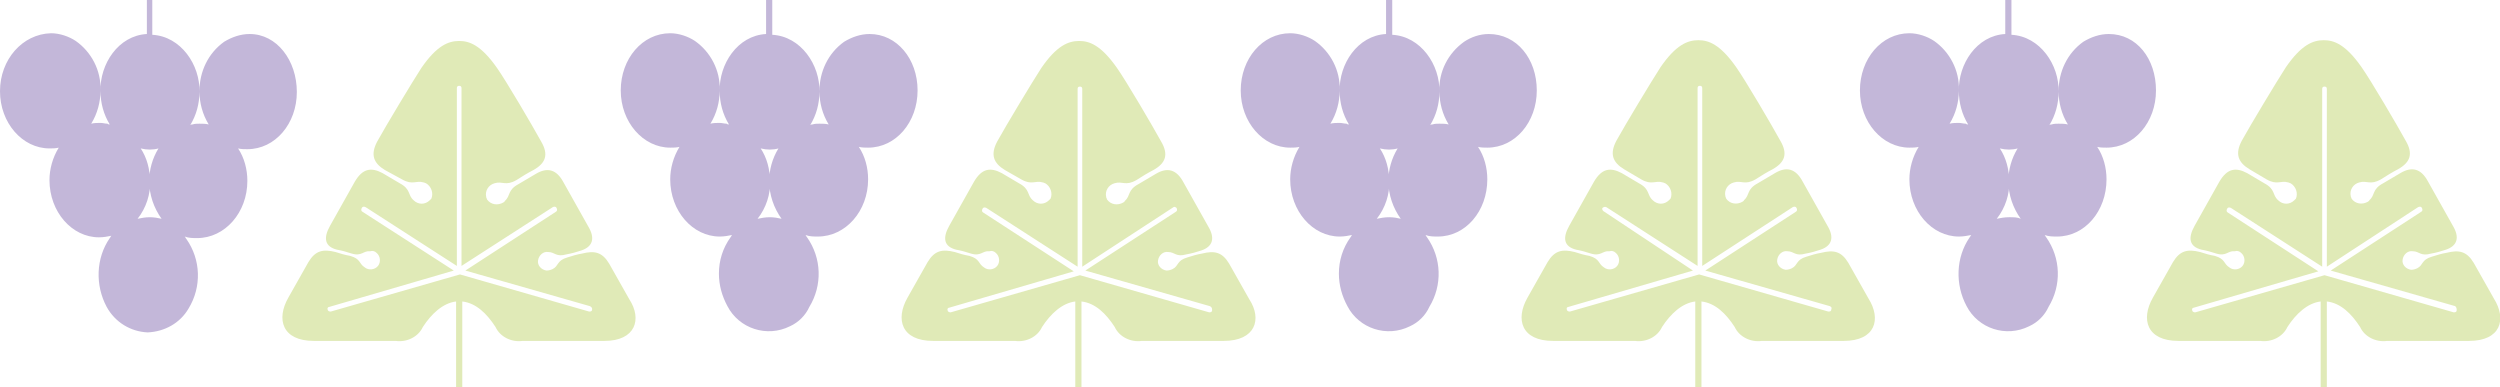 <?xml version="1.0" encoding="utf-8"?>
<!-- Generator: Adobe Illustrator 27.5.0, SVG Export Plug-In . SVG Version: 6.00 Build 0)  -->
<svg version="1.1" id="レイヤー_1" xmlns="http://www.w3.org/2000/svg" xmlns:xlink="http://www.w3.org/1999/xlink" x="0px"
	 y="0px" viewBox="0 0 323.4 50.1" style="enable-background:new 0 0 323.4 50.1;" xml:space="preserve">
<style type="text/css">
	.st0{fill:#C3B7D9;}
	.st1{fill:#E0EAB7;}
</style>
<g id="グループ_433" transform="translate(0 0)">
	<path id="パス_381" class="st0" d="M272.8,4.4L272.8,4.4c-1.2,0-2.3,0.4-3.3,1c-2.1,1.5-3.2,3.9-3.2,6.4c0,1.5,0.4,3,1.2,4.3
		c-0.4-0.1-0.8-0.1-1.2-0.1c-0.3,0-0.6,0-0.9,0.1c-0.1,0-0.2,0-0.3,0.1c0.8-1.3,1.2-2.8,1.2-4.3c0.1-3.5-2.4-7.2-6.1-7.4V0h-0.8v4.4
		c-3.7,0.2-6.1,3.9-6,7.4c0,1.5,0.4,3,1.2,4.3c-0.1,0-0.2,0-0.3-0.1c-0.3,0-0.6-0.1-0.9-0.1l0,0c-0.4,0-0.8,0-1.2,0.1
		c0.8-1.3,1.2-2.8,1.2-4.3c0.1-2.6-1.2-5-3.2-6.4c-0.9-0.6-2.1-1-3.2-1c-3.6,0-6.4,3.3-6.4,7.4s2.9,7.4,6.4,7.4c0.4,0,0.8,0,1.2-0.1
		c-0.8,1.3-1.2,2.8-1.2,4.2c0,4.1,2.9,7.4,6.4,7.4l0,0c0.6,0,1.1-0.1,1.6-0.2c-0.1,0.1-0.1,0.2-0.2,0.3c-1.8,2.6-1.9,6.1-0.4,8.9
		c1.5,2.9,5.1,4.1,8.1,2.6c1.1-0.5,2-1.4,2.5-2.5c1.7-2.8,1.6-6.3-0.3-9c-0.1-0.1-0.1-0.2-0.2-0.3c0.5,0.2,1.1,0.2,1.6,0.2
		c3.6,0,6.4-3.3,6.4-7.4c0-1.5-0.4-3-1.2-4.2c0.4,0.1,0.8,0.1,1.2,0.1c3.6,0,6.4-3.3,6.4-7.4S276.4,4.4,272.8,4.4 M259.9,28.1
		L259.9,28.1c-0.6,0-1.1,0.1-1.6,0.2c1.1-1.4,1.7-3.2,1.6-4.9c0-1.5-0.4-3-1.2-4.2c0.8,0.2,1.6,0.2,2.3,0c-0.8,1.3-1.2,2.8-1.2,4.2
		c0,1.8,0.6,3.5,1.6,4.9C261,28.1,260.5,28.1,259.9,28.1"/>
	<path id="パス_382" class="st1" d="M238.5,44.1c-4.2,0-8.9,0-10.6,0c-1.4,0.2-2.9-0.5-3.5-1.8c-1.1-1.7-2.5-3.1-4.3-3.3v11.1
		h-0.8V39c-1.7,0.2-3.2,1.6-4.3,3.3c-0.6,1.3-2.1,2-3.5,1.8c-1.7,0-6.4,0-10.6,0c-4.1,0-4.9-2.8-3.3-5.6c0.6-1.1,2-3.5,2.6-4.6
		c0.9-1.5,1.9-1.7,3.5-1.3c0.6,0.2,1.3,0.4,1.9,0.5c1.4,0.4,1.1,1,1.9,1.5c0.5,0.4,1.3,0.3,1.7-0.2s0.3-1.3-0.2-1.7
		c-0.2-0.2-0.5-0.3-0.8-0.2c-0.9-0.1-1.1,0.7-2.4,0.3c-0.6-0.2-1.3-0.4-1.9-0.5c-1.6-0.4-1.8-1.5-0.9-3.1l3.2-5.7
		c1-1.7,2.1-1.9,3.6-1.1l2.2,1.3c1.5,0.8,1,1.5,1.8,2.2c0.6,0.6,1.5,0.6,2.1,0c0.1-0.1,0.1-0.1,0.2-0.2c0.3-0.7,0-1.6-0.7-2
		c-0.1,0-0.2-0.1-0.3-0.1c-1-0.3-1.4,0.4-2.8-0.4l-2.2-1.3c-1.5-0.9-1.9-2-1-3.7c1.1-2,4.6-7.8,5.7-9.5c2-2.9,3.5-3.5,4.9-3.5
		c1.3,0,2.8,0.5,4.9,3.5c1.2,1.7,4.6,7.5,5.7,9.5c1,1.7,0.6,2.8-1,3.7c-0.6,0.3-1.6,0.9-2.2,1.3c-1.4,0.8-1.8,0.1-2.8,0.4
		c-0.8,0.2-1.3,1-1.1,1.8c0,0.1,0.1,0.2,0.1,0.3c0.5,0.7,1.4,0.8,2.1,0.4c0.1-0.1,0.2-0.1,0.2-0.2c0.8-0.7,0.3-1.4,1.8-2.2l2.2-1.3
		c1.5-0.9,2.7-0.6,3.6,1.1l3.2,5.7c0.9,1.5,0.6,2.6-0.9,3.1c-0.6,0.2-1.3,0.4-1.9,0.5c-1.4,0.4-1.5-0.3-2.4-0.3
		c-0.6-0.1-1.2,0.4-1.3,1.1c-0.1,0.6,0.4,1.2,1.1,1.3c0.3,0,0.6-0.1,0.8-0.2c0.8-0.4,0.5-1.1,1.9-1.5c0.6-0.2,1.3-0.4,1.9-0.5
		c1.6-0.4,2.6-0.2,3.5,1.3c0.6,1.1,2,3.5,2.6,4.6C243.4,41.3,242.6,44.1,238.5,44.1 M236.7,39.6L220.6,35l11.7-7.6
		c0.2-0.1,0.2-0.3,0.1-0.5s-0.3-0.2-0.5-0.1l0,0l-11.7,7.6v-23c0-0.2-0.1-0.3-0.3-0.3l0,0c-0.2,0-0.3,0.1-0.3,0.3l0,0v23l-11.8-7.6
		c-0.2-0.1-0.4,0-0.5,0.1s0,0.3,0.1,0.4L219,35l-16.1,4.7c-0.2,0-0.3,0.2-0.2,0.4l0,0c0,0.1,0.2,0.2,0.3,0.2h0.1l16.7-4.8l16.7,4.8
		h0.1c0.2,0,0.3-0.1,0.3-0.3C237,39.8,236.9,39.7,236.7,39.6"/>
	<path id="パス_384" class="st1" d="M319.4,44.1c-4.2,0-8.9,0-10.6,0c-1.4,0.2-2.9-0.5-3.5-1.8c-1.1-1.7-2.5-3.1-4.3-3.3v11.1
		h-0.8V39c-1.7,0.2-3.2,1.6-4.3,3.3c-0.6,1.3-2.1,2-3.5,1.8c-1.7,0-6.4,0-10.6,0c-4.1,0-4.9-2.8-3.3-5.6c0.6-1.1,2-3.5,2.6-4.6
		c0.9-1.5,1.9-1.7,3.5-1.3c0.6,0.2,1.3,0.4,1.9,0.5c1.4,0.4,1.1,1,1.9,1.5c0.5,0.4,1.3,0.3,1.7-0.2c0.4-0.5,0.3-1.3-0.2-1.7
		c-0.2-0.2-0.5-0.3-0.8-0.2c-0.9-0.1-1.1,0.7-2.4,0.3c-0.6-0.2-1.3-0.4-1.9-0.5c-1.6-0.4-1.8-1.5-0.9-3.1l3.2-5.7
		c1-1.7,2.1-1.9,3.6-1.1l2.2,1.3c1.5,0.8,1,1.5,1.8,2.2c0.6,0.6,1.5,0.6,2.1,0c0.1-0.1,0.1-0.1,0.2-0.2c0.3-0.7,0-1.6-0.7-2
		c-0.1,0-0.2-0.1-0.3-0.1c-1-0.3-1.4,0.4-2.8-0.4l-2.2-1.3c-1.5-0.9-1.9-2-1-3.7c1.1-2,4.6-7.8,5.7-9.5c2-2.9,3.5-3.5,4.9-3.5
		c1.3,0,2.8,0.5,4.9,3.5c1.2,1.7,4.6,7.5,5.7,9.5c1,1.7,0.6,2.8-1,3.7c-0.6,0.3-1.6,0.9-2.2,1.3c-1.4,0.8-1.8,0.1-2.8,0.4
		c-0.8,0.2-1.3,1-1.1,1.8c0,0.1,0.1,0.2,0.1,0.3c0.5,0.7,1.4,0.8,2.1,0.4c0.1-0.1,0.2-0.1,0.2-0.2c0.8-0.7,0.3-1.4,1.8-2.2l2.2-1.3
		c1.5-0.9,2.7-0.6,3.6,1.1l3.2,5.7c0.9,1.5,0.6,2.6-0.9,3.1c-0.6,0.2-1.3,0.4-1.9,0.5c-1.4,0.4-1.5-0.3-2.4-0.3
		c-0.6-0.1-1.2,0.4-1.3,1.1c-0.1,0.6,0.4,1.2,1.1,1.3c0.3,0,0.6-0.1,0.8-0.2c0.8-0.4,0.5-1.1,1.9-1.5c0.6-0.2,1.3-0.4,1.9-0.5
		c1.6-0.4,2.6-0.2,3.5,1.3c0.6,1.1,2,3.5,2.6,4.6C324.3,41.3,323.5,44.1,319.4,44.1 M317.6,39.6L301.5,35l11.7-7.6
		c0.2-0.1,0.2-0.3,0.1-0.5s-0.3-0.2-0.5-0.1l0,0L301,34.5v-23c0-0.2-0.1-0.3-0.3-0.3l0,0c-0.2,0-0.3,0.1-0.3,0.3l0,0v23l-11.8-7.6
		c-0.2-0.1-0.4-0.1-0.5,0.1s-0.1,0.4,0.1,0.5l0,0l11.7,7.6l-16.1,4.7c-0.2,0-0.3,0.2-0.2,0.4l0,0c0,0.1,0.2,0.2,0.3,0.2h0.1
		l16.7-4.8l16.7,4.8h0.1c0.2,0,0.3-0.1,0.3-0.3C317.8,39.8,317.7,39.7,317.6,39.6"/>
	<path id="パス_385" class="st0" d="M192.6,4.4L192.6,4.4c-1.2,0-2.3,0.4-3.2,1c-2.1,1.5-3.3,3.9-3.2,6.4c0,1.5,0.4,3,1.2,4.3
		c-0.4-0.1-0.8-0.1-1.2-0.1c-0.3,0-0.6,0-0.9,0.1c-0.1,0-0.2,0-0.3,0.1c0.8-1.3,1.2-2.8,1.2-4.3c0.1-3.5-2.4-7.2-6.1-7.4V0h-0.8v4.4
		c-3.7,0.2-6.1,3.9-6,7.4c0,1.5,0.4,3,1.2,4.3c-0.1,0-0.2,0-0.3-0.1c-0.3,0-0.6-0.1-0.9-0.1l0,0c-0.4,0-0.8,0-1.2,0.1
		c0.8-1.3,1.2-2.8,1.2-4.3c0.1-2.6-1.2-5-3.2-6.4c-0.9-0.6-2.1-1-3.2-1c-3.6,0-6.4,3.3-6.4,7.4s2.9,7.4,6.4,7.4c0.4,0,0.8,0,1.2-0.1
		c-0.8,1.3-1.2,2.8-1.2,4.2c0,4.1,2.9,7.4,6.4,7.4l0,0c0.6,0,1.1-0.1,1.6-0.2c-0.1,0.1-0.1,0.2-0.2,0.3c-1,1.4-1.5,3-1.5,4.7
		c0,1.5,0.4,2.9,1.1,4.2c1.5,2.9,5.1,4.1,8.1,2.6c1.1-0.5,2-1.4,2.5-2.5c1.7-2.8,1.6-6.3-0.3-9c-0.1-0.1-0.1-0.2-0.2-0.3
		c0.5,0.2,1.1,0.2,1.6,0.2c3.6,0,6.4-3.3,6.4-7.4c0-1.5-0.4-3-1.2-4.2c0.4,0.1,0.8,0.1,1.2,0.1c3.6,0,6.4-3.3,6.4-7.4
		S196.2,4.4,192.6,4.4 M179.7,28.1L179.7,28.1c-0.6,0-1.1,0.1-1.6,0.2c1.1-1.4,1.7-3.2,1.6-4.9c0-1.5-0.4-3-1.2-4.2
		c0.8,0.2,1.6,0.2,2.3,0c-0.8,1.3-1.2,2.8-1.2,4.2c0,1.8,0.6,3.5,1.6,4.9C180.8,28.2,180.3,28.1,179.7,28.1"/>
	<path id="パス_386" class="st1" d="M158.3,44.1c-4.2,0-8.9,0-10.6,0c-1.4,0.2-2.9-0.5-3.5-1.8c-1.1-1.7-2.5-3.1-4.3-3.3v11.1
		h-0.8V39c-1.7,0.2-3.2,1.6-4.3,3.3c-0.6,1.3-2.1,2-3.5,1.8c-1.7,0-6.4,0-10.6,0c-4.1,0-4.9-2.8-3.3-5.6c0.6-1.1,2-3.5,2.6-4.6
		c0.9-1.5,1.9-1.7,3.5-1.3c0.6,0.2,1.3,0.4,1.9,0.5c1.4,0.4,1.1,1,1.9,1.5c0.5,0.4,1.3,0.3,1.7-0.2s0.3-1.3-0.2-1.7
		c-0.2-0.2-0.5-0.3-0.8-0.2c-0.9-0.1-1.1,0.7-2.4,0.3c-0.6-0.2-1.3-0.4-1.9-0.5c-1.6-0.4-1.8-1.5-0.9-3.1l3.2-5.7
		c1-1.7,2.1-1.9,3.6-1.1l2.2,1.3c1.5,0.8,1,1.5,1.8,2.2c0.6,0.6,1.5,0.6,2.1,0c0.1-0.1,0.1-0.1,0.2-0.2c0.3-0.7,0-1.6-0.7-2
		c-0.1,0-0.2-0.1-0.3-0.1c-1-0.3-1.4,0.4-2.8-0.4L130,22c-1.5-0.9-1.9-2-1-3.7c1.1-2,4.6-7.8,5.7-9.5c2-2.9,3.5-3.5,4.9-3.5
		c1.3,0,2.8,0.5,4.9,3.5c1.2,1.7,4.6,7.5,5.7,9.5c1,1.7,0.6,2.8-1,3.7c-0.6,0.3-1.6,0.9-2.2,1.3c-1.4,0.8-1.8,0.1-2.8,0.4
		c-0.8,0.2-1.3,1-1.1,1.8c0,0.1,0.1,0.2,0.1,0.3c0.5,0.7,1.4,0.8,2.1,0.4c0.1-0.1,0.2-0.1,0.2-0.2c0.8-0.7,0.3-1.4,1.8-2.2l2.2-1.3
		c1.5-0.9,2.7-0.6,3.6,1.1l3.2,5.7c0.9,1.5,0.6,2.6-0.9,3.1c-0.6,0.2-1.3,0.4-1.9,0.5c-1.4,0.4-1.5-0.3-2.4-0.3
		c-0.6-0.1-1.2,0.4-1.3,1.1c-0.1,0.6,0.4,1.2,1.1,1.3c0.3,0,0.6-0.1,0.8-0.2c0.8-0.4,0.5-1.1,1.9-1.5c0.6-0.2,1.3-0.4,1.9-0.5
		c1.6-0.4,2.6-0.2,3.5,1.3c0.6,1.1,2,3.5,2.6,4.6C163.3,41.3,162.4,44.1,158.3,44.1 M156.5,39.6L140.4,35l11.7-7.6
		c0.2-0.1,0.2-0.3,0.1-0.5c-0.1-0.1-0.3-0.2-0.4-0.1L140,34.5v-23c0-0.2-0.1-0.3-0.3-0.3l0,0c-0.2,0-0.3,0.1-0.3,0.3l0,0v23
		l-11.8-7.6c-0.2-0.1-0.4-0.1-0.5,0.1s-0.1,0.4,0.1,0.5l0,0l11.7,7.6l-16.1,4.7c-0.2,0-0.3,0.2-0.2,0.4l0,0c0,0.1,0.2,0.2,0.3,0.2
		h0.1l16.7-4.8l16.7,4.8h0.1c0.2,0,0.3-0.1,0.3-0.3C156.8,39.8,156.7,39.7,156.5,39.6"/>
	<path id="パス_387" class="st0" d="M112.5,4.4L112.5,4.4c-1.2,0-2.3,0.4-3.3,1c-2.1,1.5-3.2,3.9-3.2,6.4c0,1.5,0.4,3,1.2,4.3
		c-0.4-0.1-0.8-0.1-1.2-0.1c-0.3,0-0.6,0-0.9,0.1c-0.1,0-0.2,0-0.3,0.1c0.8-1.3,1.2-2.8,1.2-4.3c0.1-3.5-2.4-7.2-6.1-7.4V0h-0.8v4.4
		c-3.7,0.2-6.1,3.9-6,7.4c0,1.5,0.4,3,1.2,4.3c-0.1,0-0.2,0-0.3-0.1c-0.3,0-0.6-0.1-0.9-0.1l0,0c-0.4,0-0.8,0-1.2,0.1
		c0.8-1.3,1.2-2.8,1.2-4.3c0.1-2.6-1.2-5-3.2-6.4c-0.9-0.6-2.1-1-3.2-1c-3.6,0-6.4,3.3-6.4,7.4s2.9,7.4,6.4,7.4c0.4,0,0.8,0,1.2-0.1
		c-0.8,1.3-1.2,2.8-1.2,4.2c0,4.1,2.9,7.4,6.4,7.4l0,0c0.6,0,1.1-0.1,1.6-0.2c-0.1,0.1-0.1,0.2-0.2,0.3c-1,1.4-1.5,3-1.5,4.7
		c0,1.5,0.4,2.9,1.1,4.2c1.5,2.9,5.1,4.1,8.1,2.6c1.1-0.5,2-1.4,2.5-2.5c1.7-2.8,1.6-6.3-0.3-9c-0.1-0.1-0.1-0.2-0.2-0.3
		c0.5,0.2,1.1,0.2,1.6,0.2c3.6,0,6.5-3.3,6.5-7.4c0-1.5-0.4-3-1.2-4.2c0.4,0.1,0.8,0.1,1.2,0.1c3.6,0,6.4-3.3,6.4-7.4
		S116,4.4,112.5,4.4 M99.6,28.1L99.6,28.1c-0.6,0-1.1,0.1-1.6,0.2c1.1-1.4,1.7-3.2,1.6-4.9c0-1.5-0.4-3-1.2-4.2
		c0.8,0.2,1.6,0.2,2.3,0c-0.8,1.3-1.2,2.8-1.2,4.2c0,1.8,0.6,3.5,1.6,4.9C100.7,28.2,100.1,28.1,99.6,28.1"/>
	<path id="パス_388" class="st1" d="M78.2,44.1c-4.2,0-8.9,0-10.6,0c-1.4,0.2-2.9-0.5-3.5-1.8c-1.1-1.7-2.5-3.1-4.3-3.3v11.1H59
		V39c-1.7,0.2-3.2,1.6-4.3,3.3c-0.6,1.3-2.1,2-3.5,1.8c-1.7,0-6.4,0-10.6,0c-4.1,0-4.9-2.8-3.3-5.6c0.6-1.1,2-3.5,2.6-4.6
		c0.9-1.5,1.9-1.7,3.5-1.3c0.6,0.2,1.3,0.4,1.9,0.5c1.4,0.4,1.1,1,1.9,1.5c0.5,0.4,1.3,0.3,1.7-0.2s0.3-1.3-0.2-1.7
		c-0.2-0.2-0.5-0.3-0.8-0.2c-0.9-0.1-1.1,0.7-2.4,0.3c-0.6-0.2-1.3-0.4-1.9-0.5c-1.6-0.4-1.8-1.5-0.9-3.1l3.2-5.7
		c1-1.7,2.1-1.9,3.6-1.1l2.2,1.3c1.5,0.8,1,1.5,1.8,2.2c0.6,0.6,1.5,0.6,2.1,0c0.1-0.1,0.1-0.1,0.2-0.2c0.3-0.7,0-1.6-0.7-2
		c-0.1,0-0.2-0.1-0.3-0.1c-1-0.3-1.4,0.4-2.8-0.4L49.8,22c-1.5-0.9-1.9-2-1-3.7c1.1-2,4.6-7.8,5.7-9.5c2-2.9,3.5-3.5,4.9-3.5
		c1.3,0,2.8,0.5,4.9,3.5c1.2,1.7,4.6,7.5,5.7,9.5c1,1.7,0.6,2.8-1,3.7c-0.6,0.3-1.6,0.9-2.2,1.3c-1.4,0.8-1.8,0.1-2.8,0.4
		c-0.8,0.2-1.3,1-1.1,1.8c0,0.1,0.1,0.2,0.1,0.3c0.5,0.7,1.4,0.8,2.1,0.4c0.1-0.1,0.2-0.1,0.2-0.2c0.8-0.7,0.3-1.4,1.8-2.2l2.2-1.3
		c1.5-0.9,2.7-0.6,3.6,1.1l3.2,5.7c0.9,1.5,0.6,2.6-0.9,3.1c-0.6,0.2-1.3,0.4-1.9,0.5c-1.4,0.4-1.5-0.3-2.4-0.3
		c-0.6-0.1-1.2,0.4-1.3,1.1c-0.1,0.6,0.4,1.2,1.1,1.3c0.3,0,0.6-0.1,0.8-0.2c0.8-0.4,0.5-1.1,1.9-1.5c0.6-0.2,1.3-0.4,1.9-0.5
		c1.6-0.4,2.6-0.2,3.5,1.3c0.6,1.1,2,3.5,2.6,4.6C83.1,41.3,82.2,44.1,78.2,44.1 M76.3,39.6L60.2,35l11.7-7.6
		c0.2-0.1,0.2-0.3,0.1-0.5l0,0c-0.1-0.2-0.3-0.2-0.5-0.1l-11.8,7.6v-23c0-0.2-0.1-0.3-0.3-0.3l0,0c-0.2,0-0.3,0.1-0.3,0.3l0,0v23
		l-11.8-7.6c-0.2-0.1-0.4-0.1-0.5,0.1s-0.1,0.4,0.1,0.5l0,0L58.7,35l-16.1,4.7c-0.2,0-0.3,0.2-0.2,0.4l0,0c0,0.1,0.2,0.2,0.3,0.2
		h0.1l16.7-4.8l16.7,4.8h0.1c0.2,0,0.3-0.1,0.3-0.3C76.6,39.8,76.5,39.7,76.3,39.6"/>
	<path id="パス_389" class="st0" d="M32.3,4.4L32.3,4.4c-1.2,0-2.3,0.4-3.3,1c-2.1,1.5-3.2,3.9-3.2,6.4c0,1.5,0.4,3,1.2,4.3
		C26.6,16,26.2,16,25.8,16c-0.3,0-0.6,0-0.9,0.1c-0.1,0-0.2,0-0.3,0.1c0.8-1.3,1.2-2.8,1.2-4.3c0.1-3.5-2.4-7.2-6.1-7.4V0H19v4.4
		c-3.7,0.2-6.1,3.9-6,7.4c0,1.5,0.4,3,1.2,4.3c-0.1,0-0.2,0-0.3-0.1c-0.3,0-0.6-0.1-0.9-0.1l0,0c-0.4,0-0.8,0-1.2,0.1
		c0.8-1.3,1.2-2.8,1.2-4.3c0.1-2.6-1.2-5-3.2-6.4c-0.9-0.6-2.1-1-3.2-1C2.9,4.4,0,7.7,0,11.8s2.9,7.4,6.4,7.4c0.4,0,0.8,0,1.2-0.1
		c-0.8,1.3-1.2,2.8-1.2,4.2c0,4.1,2.9,7.4,6.4,7.4l0,0c0.6,0,1.1-0.1,1.6-0.2c-0.1,0.1-0.1,0.2-0.2,0.3c-1.8,2.6-1.9,6.1-0.4,8.9
		c1.1,2,3.1,3.2,5.3,3.3c2.2-0.1,4.2-1.2,5.3-3.1c1.7-2.8,1.6-6.3-0.3-9c-0.1-0.1-0.1-0.2-0.2-0.3c0.5,0.2,1.1,0.2,1.6,0.2
		c3.6,0,6.5-3.3,6.5-7.4c0-1.5-0.4-3-1.2-4.2c0.4,0.1,0.8,0.1,1.2,0.1c3.6,0,6.4-3.3,6.4-7.4S35.8,4.4,32.3,4.4 M19.4,28.1
		L19.4,28.1c-0.6,0-1.1,0.1-1.6,0.2c1.1-1.4,1.7-3.2,1.6-4.9c0-1.5-0.4-3-1.2-4.2c0.8,0.2,1.6,0.2,2.3,0c-0.8,1.3-1.2,2.8-1.2,4.2
		c0,1.8,0.6,3.5,1.6,4.9C20.5,28.2,19.9,28.1,19.4,28.1"/>
</g>
</svg>

